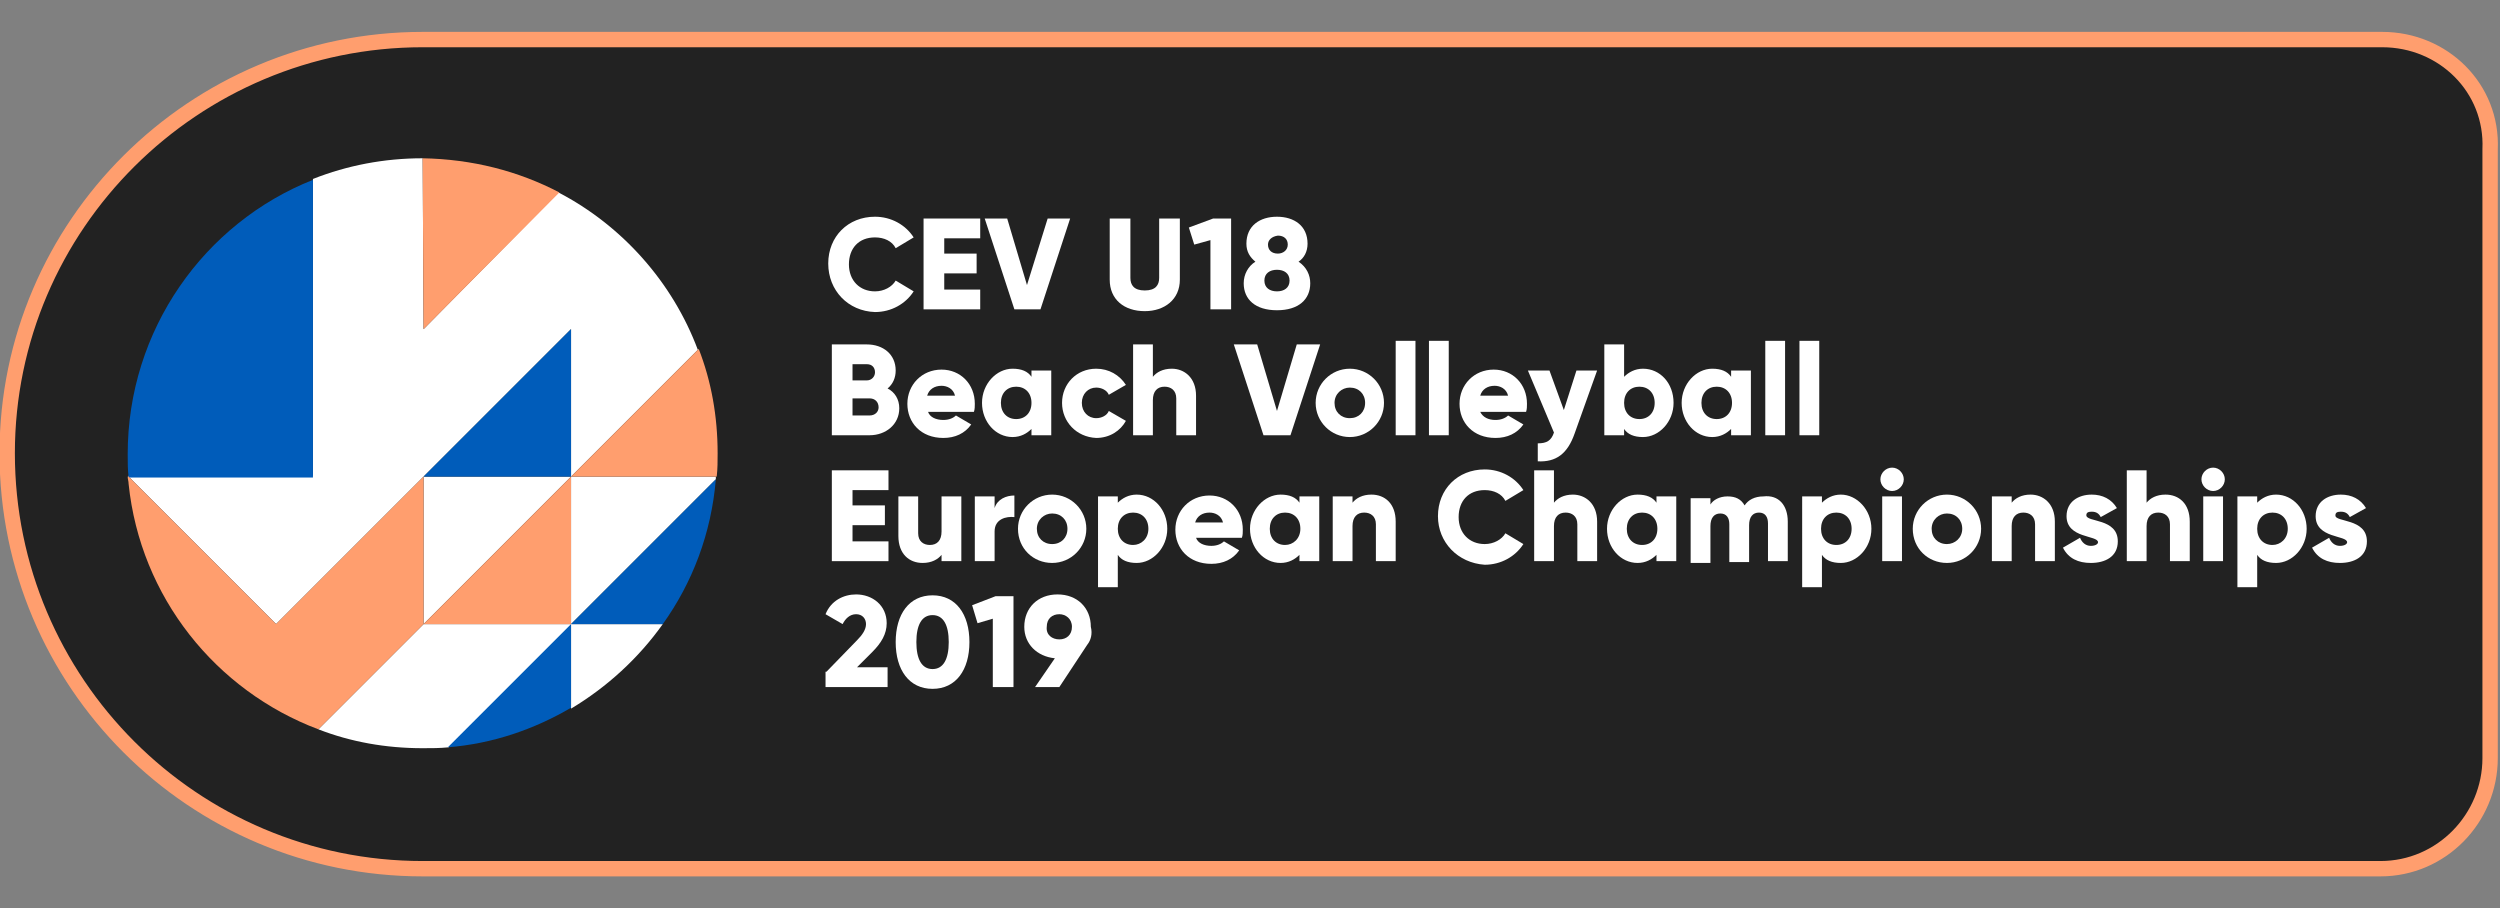 <?xml version="1.0" encoding="utf-8"?>
<!-- Generator: Adobe Illustrator 23.0.2, SVG Export Plug-In . SVG Version: 6.00 Build 0)  -->
<svg version="1.1" id="Layer_1" xmlns="http://www.w3.org/2000/svg" xmlns:xlink="http://www.w3.org/1999/xlink" x="0px" y="0px"
	 viewBox="0 0 278 101" style="enable-background:new 0 0 278 101;" xml:space="preserve">
<rect x="0" y="0" width="278" height="101" fill="#808080" stroke="none"/>
<style type="text/css">
	.st0{fill:#222222;}
	.st1{fill:none;stroke:#FF9E6E;stroke-width:1.708;stroke-miterlimit:10;}
	.st2{fill:#3C3086;}
	.st3{opacity:0.56;}
	.st4{clip-path:url(#SVGID_2_);fill:#676B6D;}
	.st5{fill:#FFFFFF;}
	.st6{fill:#005CBA;}
	.st7{fill:#FF9E6E;}
</style>
<g>
	<g>
		<g>
			<g>
				<path class="st0" d="M264.9,4.4h-5.1h-56.9h-5.1h-83.5h-5.1H52.2H47C21.6,4.4,0.8,25,0.8,50.4v0c0,25.5,20.7,46.2,46.2,46.2h5.1
					h56.9h5.1h83.5h5.1h56.9h5.1c6.8,0,12.2-5.6,12.2-12.3V16.6C277.2,9.8,271.7,4.4,264.9,4.4"/>
				<path class="st1" d="M264.9,4.4h-5.1h-56.9h-5.1h-83.5h-5.1H52.2H47C21.6,4.4,0.8,25,0.8,50.4v0c0,25.5,20.7,46.2,46.2,46.2h5.1
					h56.9h5.1h83.5h5.1h56.9h5.1c6.8,0,12.2-5.6,12.2-12.3V16.6C277.2,9.8,271.7,4.4,264.9,4.4z"/>
				<path class="st2" d="M14.3,52.9c0,0,0,0.1,0,0.1h0.1L14.3,52.9z"/>
				<g class="st3">
					<g>
						<defs>
							<rect id="SVGID_1_" x="14.3" y="52.9" width="0.1" height="0.1"/>
						</defs>
						<clipPath id="SVGID_2_">
							<use xlink:href="#SVGID_1_"  style="overflow:visible;"/>
						</clipPath>
						<path class="st4" d="M14.3,52.9c0,0,0,0.1,0,0.1h0.1L14.3,52.9z"/>
					</g>
				</g>
				<path class="st5" d="M14.3,53l16.4,16.4L47.1,53l16.4-16.4V53l14.1-14.1c-2.8-7.5-8.4-13.8-15.5-17.5L47.1,36.6l-0.1-19h0
					c-4.3,0-8.4,0.8-12.2,2.3v33H14.3z"/>
				<path class="st5" d="M63.5,69.4l16.1-16.1c0-0.1,0-0.2,0-0.3H63.5V69.4z"/>
				<polygon class="st5" points="47.1,53 47.1,69.4 63.5,53 				"/>
				<path class="st5" d="M47.1,69.4L35.4,81.1c3.6,1.4,7.5,2.1,11.6,2.1c1,0,1.9,0,2.9-0.1l13.7-13.7H47.1z"/>
				<path class="st5" d="M63.5,78.8c4-2.4,7.5-5.6,10.2-9.4H63.5V78.8z"/>
				<path class="st6" d="M34.8,53V20c-12.1,4.8-20.6,16.7-20.6,30.5c0,0.9,0,1.7,0.1,2.6h0.1H34.8z"/>
				<path class="st7" d="M62.2,21.4c-4.6-2.4-9.7-3.7-15.2-3.8l0.1,19L62.2,21.4z"/>
				<path class="st7" d="M30.7,69.4L14.3,53h-0.1c0,0.3,0.1,0.5,0.1,0.8c1.3,12.6,9.7,23,21.1,27.3l11.7-11.7V53L30.7,69.4z"/>
				<polygon class="st6" points="63.5,36.6 47.1,53 63.5,53 				"/>
				<path class="st7" d="M79.7,53c0.1-0.9,0.1-1.7,0.1-2.6c0-4.1-0.7-8-2.1-11.6L63.5,53H79.7z"/>
				<path class="st6" d="M63.5,69.4L49.8,83.1c5-0.4,9.6-2,13.7-4.4V69.4z"/>
				<path class="st6" d="M73.7,69.4c3.3-4.6,5.4-10.1,5.9-16.1L63.5,69.4H73.7z"/>
				<polygon class="st7" points="47.1,69.4 63.5,69.4 63.5,53 				"/>
				<path class="st5" d="M92.1,29.3c0-3,2.2-5.2,5.2-5.2c1.8,0,3.4,0.9,4.3,2.3l-2,1.2c-0.4-0.8-1.3-1.2-2.3-1.2
					c-1.8,0-2.9,1.2-2.9,3c0,1.8,1.2,3,2.9,3c1,0,1.9-0.5,2.3-1.2l2,1.2c-0.9,1.4-2.5,2.3-4.3,2.3C94.3,34.6,92.1,32.3,92.1,29.3"/>
				<polygon class="st5" points="109,32.2 109,34.4 102.7,34.4 102.7,24.3 109,24.3 109,26.5 105,26.5 105,28.2 108.6,28.2 
					108.6,30.4 105,30.4 105,32.2 				"/>
				<polygon class="st5" points="109.5,24.3 112,24.3 114.2,31.7 116.5,24.3 119,24.3 115.7,34.4 112.8,34.4 				"/>
				<path class="st5" d="M123.4,31.1v-6.8h2.3v6.6c0,0.8,0.4,1.4,1.6,1.4c1.2,0,1.6-0.6,1.6-1.4v-6.6h2.3v6.8c0,2.2-1.7,3.5-3.9,3.5
					C125,34.6,123.4,33.3,123.4,31.1"/>
				<polygon class="st5" points="136.9,24.3 136.9,34.4 134.6,34.4 134.6,26.7 132.8,27.2 132.2,25.3 134.9,24.3 				"/>
				<path class="st5" d="M145.7,31.5c0,1.8-1.3,3-3.7,3s-3.7-1.2-3.7-3c0-1,0.5-1.9,1.3-2.4c-0.6-0.5-1-1.1-1-2c0-2,1.5-3,3.4-3
					c1.9,0,3.4,1,3.4,3c0,0.9-0.4,1.6-1,2C145.3,29.7,145.7,30.6,145.7,31.5 M143.4,31.2c0-0.8-0.6-1.2-1.4-1.2
					c-0.8,0-1.4,0.4-1.4,1.2c0,0.8,0.6,1.2,1.4,1.2C142.8,32.4,143.4,32,143.4,31.2 M141,27.2c0,0.6,0.4,1,1.1,1
					c0.6,0,1.1-0.4,1.1-1c0-0.6-0.4-1-1.1-1C141.4,26.3,141,26.7,141,27.2"/>
				<path class="st5" d="M100,45.4c0,1.8-1.5,3-3.3,3h-4.2V38.3h3.9c1.8,0,3.2,1.1,3.2,2.9c0,0.8-0.3,1.5-0.9,2
					C99.5,43.6,100,44.4,100,45.4 M94.8,40.5v1.8h1.6c0.5,0,0.9-0.4,0.9-0.9c0-0.5-0.3-0.9-0.9-0.9H94.8z M97.7,45.3
					c0-0.6-0.4-1-1-1h-1.9v1.9h1.9C97.3,46.2,97.7,45.8,97.7,45.3"/>
				<path class="st5" d="M104.9,46.7c0.6,0,1.1-0.2,1.4-0.5l1.7,1c-0.7,1-1.8,1.5-3.1,1.5c-2.5,0-4-1.7-4-3.8c0-2.1,1.6-3.8,3.8-3.8
					c2.1,0,3.7,1.6,3.7,3.8c0,0.3,0,0.6-0.1,0.9h-5.1C103.4,46.4,104.1,46.7,104.9,46.7 M106.2,44c-0.2-0.8-0.9-1.1-1.5-1.1
					c-0.8,0-1.4,0.4-1.6,1.1H106.2z"/>
				<path class="st5" d="M116.9,41.2v7.2h-2.2v-0.7c-0.5,0.5-1.2,0.9-2.1,0.9c-1.9,0-3.4-1.7-3.4-3.8c0-2.1,1.6-3.8,3.4-3.8
					c1,0,1.7,0.3,2.1,0.9v-0.7H116.9z M114.7,44.8c0-1.1-0.7-1.8-1.7-1.8c-1,0-1.7,0.7-1.7,1.8c0,1.1,0.7,1.8,1.7,1.8
					C114,46.6,114.7,45.9,114.7,44.8"/>
				<path class="st5" d="M118.1,44.8c0-2.1,1.6-3.8,3.8-3.8c1.4,0,2.6,0.7,3.3,1.8l-1.9,1.1c-0.2-0.5-0.8-0.8-1.4-0.8
					c-0.9,0-1.6,0.7-1.6,1.7c0,1,0.7,1.7,1.6,1.7c0.6,0,1.2-0.3,1.4-0.8l1.9,1.1c-0.6,1.1-1.8,1.9-3.3,1.9
					C119.7,48.6,118.1,46.9,118.1,44.8"/>
				<path class="st5" d="M133,44v4.4h-2.2v-4.1c0-0.9-0.6-1.3-1.3-1.3c-0.8,0-1.3,0.5-1.3,1.5v3.9H126V38.3h2.2v3.6
					c0.4-0.5,1.1-0.9,2.1-0.9C131.7,41,133,42,133,44"/>
				<polygon class="st5" points="137.2,38.3 139.8,38.3 142,45.7 144.2,38.3 146.8,38.3 143.5,48.4 140.5,48.4 				"/>
				<path class="st5" d="M146.3,44.8c0-2.1,1.7-3.8,3.8-3.8c2.1,0,3.8,1.7,3.8,3.8c0,2.1-1.7,3.8-3.8,3.8
					C148,48.6,146.3,46.9,146.3,44.8 M151.8,44.8c0-1-0.7-1.7-1.7-1.7c-0.9,0-1.7,0.7-1.7,1.7c0,1,0.7,1.7,1.7,1.7
					C151.1,46.5,151.8,45.8,151.8,44.8"/>
				<rect x="155.2" y="37.9" class="st5" width="2.2" height="10.5"/>
				<rect x="158.9" y="37.9" class="st5" width="2.2" height="10.5"/>
				<path class="st5" d="M166.3,46.7c0.6,0,1.1-0.2,1.4-0.5l1.7,1c-0.7,1-1.8,1.5-3.1,1.5c-2.5,0-4-1.7-4-3.8c0-2.1,1.6-3.8,3.8-3.8
					c2.1,0,3.7,1.6,3.7,3.8c0,0.3,0,0.6-0.1,0.9h-5.1C164.9,46.4,165.5,46.7,166.3,46.7 M167.7,44c-0.2-0.8-0.9-1.1-1.5-1.1
					c-0.8,0-1.4,0.4-1.6,1.1H167.7z"/>
				<path class="st5" d="M177.6,41.2l-2.5,7c-0.8,2.3-2.1,3.2-4.1,3.1v-2c1,0,1.5-0.3,1.8-1.2l-2.9-6.9h2.4l1.6,4.4l1.4-4.4H177.6z"
					/>
				<path class="st5" d="M186.1,44.8c0,2.1-1.6,3.8-3.4,3.8c-1,0-1.7-0.3-2.1-0.9v0.7h-2.2V38.3h2.2v3.6c0.5-0.5,1.2-0.9,2.1-0.9
					C184.6,41,186.1,42.6,186.1,44.8 M184,44.8c0-1.1-0.7-1.8-1.7-1.8c-1,0-1.7,0.7-1.7,1.8c0,1.1,0.7,1.8,1.7,1.8
					C183.3,46.6,184,45.9,184,44.8"/>
				<path class="st5" d="M194.7,41.2v7.2h-2.2v-0.7c-0.5,0.5-1.2,0.9-2.1,0.9c-1.9,0-3.4-1.7-3.4-3.8c0-2.1,1.6-3.8,3.4-3.8
					c1,0,1.7,0.3,2.1,0.9v-0.7H194.7z M192.6,44.8c0-1.1-0.7-1.8-1.7-1.8c-1,0-1.7,0.7-1.7,1.8c0,1.1,0.7,1.8,1.7,1.8
					C191.9,46.6,192.6,45.9,192.6,44.8"/>
				<rect x="196.3" y="37.9" class="st5" width="2.2" height="10.5"/>
				<rect x="200.1" y="37.9" class="st5" width="2.2" height="10.5"/>
				<polygon class="st5" points="98.8,60.2 98.8,62.4 92.5,62.4 92.5,52.3 98.8,52.3 98.8,54.5 94.8,54.5 94.8,56.2 98.4,56.2 
					98.4,58.4 94.8,58.4 94.8,60.2 				"/>
				<path class="st5" d="M106.9,55.2v7.2h-2.2v-0.7c-0.4,0.5-1.1,0.9-2.1,0.9c-1.5,0-2.7-1-2.7-3v-4.4h2.2v4.1
					c0,0.9,0.6,1.3,1.3,1.3c0.8,0,1.3-0.5,1.3-1.5v-3.9H106.9z"/>
				<path class="st5" d="M112.8,55.1v2.4c-0.9-0.1-2.2,0.2-2.2,1.6v3.3h-2.2v-7.2h2.2v1.3C110.9,55.5,111.9,55.1,112.8,55.1"/>
				<path class="st5" d="M113.2,58.8c0-2.1,1.7-3.8,3.8-3.8c2.1,0,3.8,1.7,3.8,3.8c0,2.1-1.7,3.8-3.8,3.8
					C114.9,62.6,113.2,61,113.2,58.8 M118.7,58.8c0-1-0.7-1.7-1.7-1.7c-0.9,0-1.7,0.7-1.7,1.7c0,1,0.7,1.7,1.7,1.7
					C118,60.5,118.7,59.8,118.7,58.8"/>
				<path class="st5" d="M129.8,58.8c0,2.1-1.6,3.8-3.4,3.8c-1,0-1.7-0.3-2.1-0.9v3.6h-2.2V55.2h2.2v0.7c0.5-0.5,1.2-0.9,2.1-0.9
					C128.3,55,129.8,56.7,129.8,58.8 M127.7,58.8c0-1.1-0.7-1.8-1.7-1.8c-1,0-1.7,0.7-1.7,1.8c0,1.1,0.7,1.8,1.7,1.8
					C126.9,60.6,127.7,59.9,127.7,58.8"/>
				<path class="st5" d="M134.7,60.7c0.6,0,1.1-0.2,1.4-0.5l1.7,1c-0.7,1-1.8,1.5-3.1,1.5c-2.5,0-4-1.7-4-3.8c0-2.1,1.6-3.8,3.8-3.8
					c2.1,0,3.7,1.6,3.7,3.8c0,0.3,0,0.6-0.1,0.9H133C133.2,60.4,133.9,60.7,134.7,60.7 M136,58.1c-0.2-0.8-0.9-1.1-1.5-1.1
					c-0.8,0-1.4,0.4-1.6,1.1H136z"/>
				<path class="st5" d="M146.7,55.2v7.2h-2.2v-0.7c-0.5,0.5-1.2,0.9-2.1,0.9c-1.9,0-3.4-1.7-3.4-3.8c0-2.1,1.6-3.8,3.4-3.8
					c1,0,1.7,0.3,2.1,0.9v-0.7H146.7z M144.6,58.8c0-1.1-0.7-1.8-1.7-1.8c-1,0-1.7,0.7-1.7,1.8c0,1.1,0.7,1.8,1.7,1.8
					C143.8,60.6,144.6,59.9,144.6,58.8"/>
				<path class="st5" d="M155.2,58v4.4h-2.2v-4.1c0-0.9-0.6-1.3-1.3-1.3c-0.8,0-1.3,0.5-1.3,1.5v3.9h-2.2v-7.2h2.2v0.7
					c0.4-0.5,1.1-0.9,2.1-0.9C154,55,155.2,56,155.2,58"/>
				<path class="st5" d="M159.9,57.4c0-3,2.2-5.2,5.2-5.2c1.8,0,3.4,0.9,4.3,2.3l-2,1.2c-0.4-0.8-1.3-1.2-2.3-1.2
					c-1.8,0-2.9,1.2-2.9,3c0,1.8,1.2,3,2.9,3c1,0,1.9-0.5,2.3-1.2l2,1.2c-0.9,1.4-2.5,2.3-4.3,2.3C162.1,62.6,159.9,60.3,159.9,57.4
					"/>
				<path class="st5" d="M177.6,58v4.4h-2.2v-4.1c0-0.9-0.6-1.3-1.3-1.3c-0.8,0-1.3,0.5-1.3,1.5v3.9h-2.2V52.3h2.2v3.6
					c0.4-0.5,1.1-0.9,2.1-0.9C176.3,55,177.6,56,177.6,58"/>
				<path class="st5" d="M186.4,55.2v7.2h-2.2v-0.7c-0.5,0.5-1.2,0.9-2.1,0.9c-1.9,0-3.4-1.7-3.4-3.8c0-2.1,1.6-3.8,3.4-3.8
					c1,0,1.7,0.3,2.1,0.9v-0.7H186.4z M184.3,58.8c0-1.1-0.7-1.8-1.7-1.8c-1,0-1.7,0.7-1.7,1.8c0,1.1,0.7,1.8,1.7,1.8
					C183.6,60.6,184.3,59.9,184.3,58.8"/>
				<path class="st5" d="M198.8,58v4.4h-2.2v-4.2c0-0.7-0.3-1.2-1-1.2c-0.7,0-1.1,0.5-1.1,1.4v4.1h-2.2v-4.2c0-0.7-0.3-1.2-1-1.2
					c-0.7,0-1.1,0.5-1.1,1.4v4.1H188v-7.2h2.2v0.7c0.3-0.5,1-0.9,1.9-0.9c0.9,0,1.5,0.3,1.9,1c0.4-0.6,1.1-1,2.1-1
					C197.8,55,198.8,56.2,198.8,58"/>
				<path class="st5" d="M208.1,58.8c0,2.1-1.6,3.8-3.4,3.8c-1,0-1.7-0.3-2.1-0.9v3.6h-2.2V55.2h2.2v0.7c0.5-0.5,1.2-0.9,2.1-0.9
					C206.5,55,208.1,56.7,208.1,58.8 M205.9,58.8c0-1.1-0.7-1.8-1.7-1.8c-1,0-1.7,0.7-1.7,1.8c0,1.1,0.7,1.8,1.7,1.8
					C205.2,60.6,205.9,59.9,205.9,58.8"/>
				<path class="st5" d="M209.1,53.3c0-0.7,0.6-1.3,1.3-1.3c0.7,0,1.3,0.6,1.3,1.3c0,0.7-0.6,1.3-1.3,1.3
					C209.7,54.6,209.1,54,209.1,53.3 M209.3,55.2h2.2v7.2h-2.2V55.2z"/>
				<path class="st5" d="M212.7,58.8c0-2.1,1.7-3.8,3.8-3.8c2.1,0,3.8,1.7,3.8,3.8c0,2.1-1.7,3.8-3.8,3.8
					C214.4,62.6,212.7,61,212.7,58.8 M218.2,58.8c0-1-0.7-1.7-1.7-1.7c-0.9,0-1.7,0.7-1.7,1.7c0,1,0.7,1.7,1.7,1.7
					C217.4,60.5,218.2,59.8,218.2,58.8"/>
				<path class="st5" d="M228.5,58v4.4h-2.2v-4.1c0-0.9-0.6-1.3-1.3-1.3c-0.8,0-1.3,0.5-1.3,1.5v3.9h-2.2v-7.2h2.2v0.7
					c0.4-0.5,1.1-0.9,2.1-0.9C227.2,55,228.5,56,228.5,58"/>
				<path class="st5" d="M235.5,60.2c0,1.7-1.4,2.4-3,2.4c-1.4,0-2.5-0.5-3.1-1.7l1.9-1.1c0.2,0.5,0.6,0.9,1.2,0.9
					c0.5,0,0.8-0.2,0.8-0.4c0-0.8-3.5-0.4-3.5-2.9c0-1.6,1.3-2.4,2.8-2.4c1.2,0,2.2,0.5,2.8,1.5l-1.8,1c-0.2-0.4-0.5-0.6-1-0.6
					c-0.4,0-0.6,0.1-0.6,0.4C232,58.1,235.5,57.6,235.5,60.2"/>
				<path class="st5" d="M243.5,58v4.4h-2.2v-4.1c0-0.9-0.6-1.3-1.3-1.3c-0.8,0-1.3,0.5-1.3,1.5v3.9h-2.2V52.3h2.2v3.6
					c0.4-0.5,1.1-0.9,2.1-0.9C242.3,55,243.5,56,243.5,58"/>
				<path class="st5" d="M244.8,53.3c0-0.7,0.6-1.3,1.3-1.3c0.7,0,1.3,0.6,1.3,1.3c0,0.7-0.6,1.3-1.3,1.3
					C245.4,54.6,244.8,54,244.8,53.3 M245,55.2h2.2v7.2H245V55.2z"/>
				<path class="st5" d="M256.5,58.8c0,2.1-1.6,3.8-3.4,3.8c-1,0-1.7-0.3-2.1-0.9v3.6h-2.2V55.2h2.2v0.7c0.5-0.5,1.2-0.9,2.1-0.9
					C255,55,256.5,56.7,256.5,58.8 M254.4,58.8c0-1.1-0.7-1.8-1.7-1.8c-1,0-1.7,0.7-1.7,1.8c0,1.1,0.7,1.8,1.7,1.8
					C253.6,60.6,254.4,59.9,254.4,58.8"/>
				<path class="st5" d="M263.2,60.2c0,1.7-1.4,2.4-3,2.4c-1.4,0-2.5-0.5-3.1-1.7l1.9-1.1c0.2,0.5,0.6,0.9,1.2,0.9
					c0.5,0,0.8-0.2,0.8-0.4c0-0.8-3.5-0.4-3.5-2.9c0-1.6,1.3-2.4,2.8-2.4c1.2,0,2.2,0.5,2.8,1.5l-1.8,1c-0.2-0.4-0.5-0.6-1-0.6
					c-0.4,0-0.6,0.1-0.6,0.4C259.6,58.1,263.2,57.6,263.2,60.2"/>
				<path class="st5" d="M91.9,74.7l3.4-3.5c0.6-0.6,1-1.2,1-1.8c0-0.6-0.4-1.1-1.1-1.1c-0.7,0-1.2,0.5-1.5,1.1l-1.9-1.1
					c0.6-1.5,2-2.2,3.4-2.2c1.8,0,3.4,1.2,3.4,3.2c0,1.2-0.6,2.2-1.6,3.2l-1.7,1.7h3.4v2.2h-6.9V74.7z"/>
				<path class="st5" d="M99.6,71.4c0-3.1,1.5-5.2,4.1-5.2c2.6,0,4.1,2.1,4.1,5.2c0,3.1-1.5,5.2-4.1,5.2
					C101.1,76.6,99.6,74.5,99.6,71.4 M105.5,71.4c0-1.9-0.6-3-1.8-3c-1.2,0-1.8,1.1-1.8,3c0,1.9,0.6,3,1.8,3
					C104.9,74.4,105.5,73.3,105.5,71.4"/>
				<polygon class="st5" points="112.7,66.3 112.7,76.4 110.4,76.4 110.4,68.8 108.7,69.3 108.1,67.3 110.7,66.3 				"/>
				<path class="st5" d="M120.9,71.7l-3.1,4.7h-2.7l2.2-3.2c-2-0.2-3.4-1.6-3.4-3.5c0-2.1,1.5-3.6,3.7-3.6c2.2,0,3.7,1.5,3.7,3.6
					C121.5,70.5,121.3,71.2,120.9,71.7 M117.8,71.1c0.8,0,1.4-0.5,1.4-1.4c0-0.9-0.7-1.4-1.4-1.4c-0.8,0-1.4,0.5-1.4,1.4
					C116.3,70.6,117,71.1,117.8,71.1"/>
			</g>
		</g>
	</g>
</g>
</svg>
